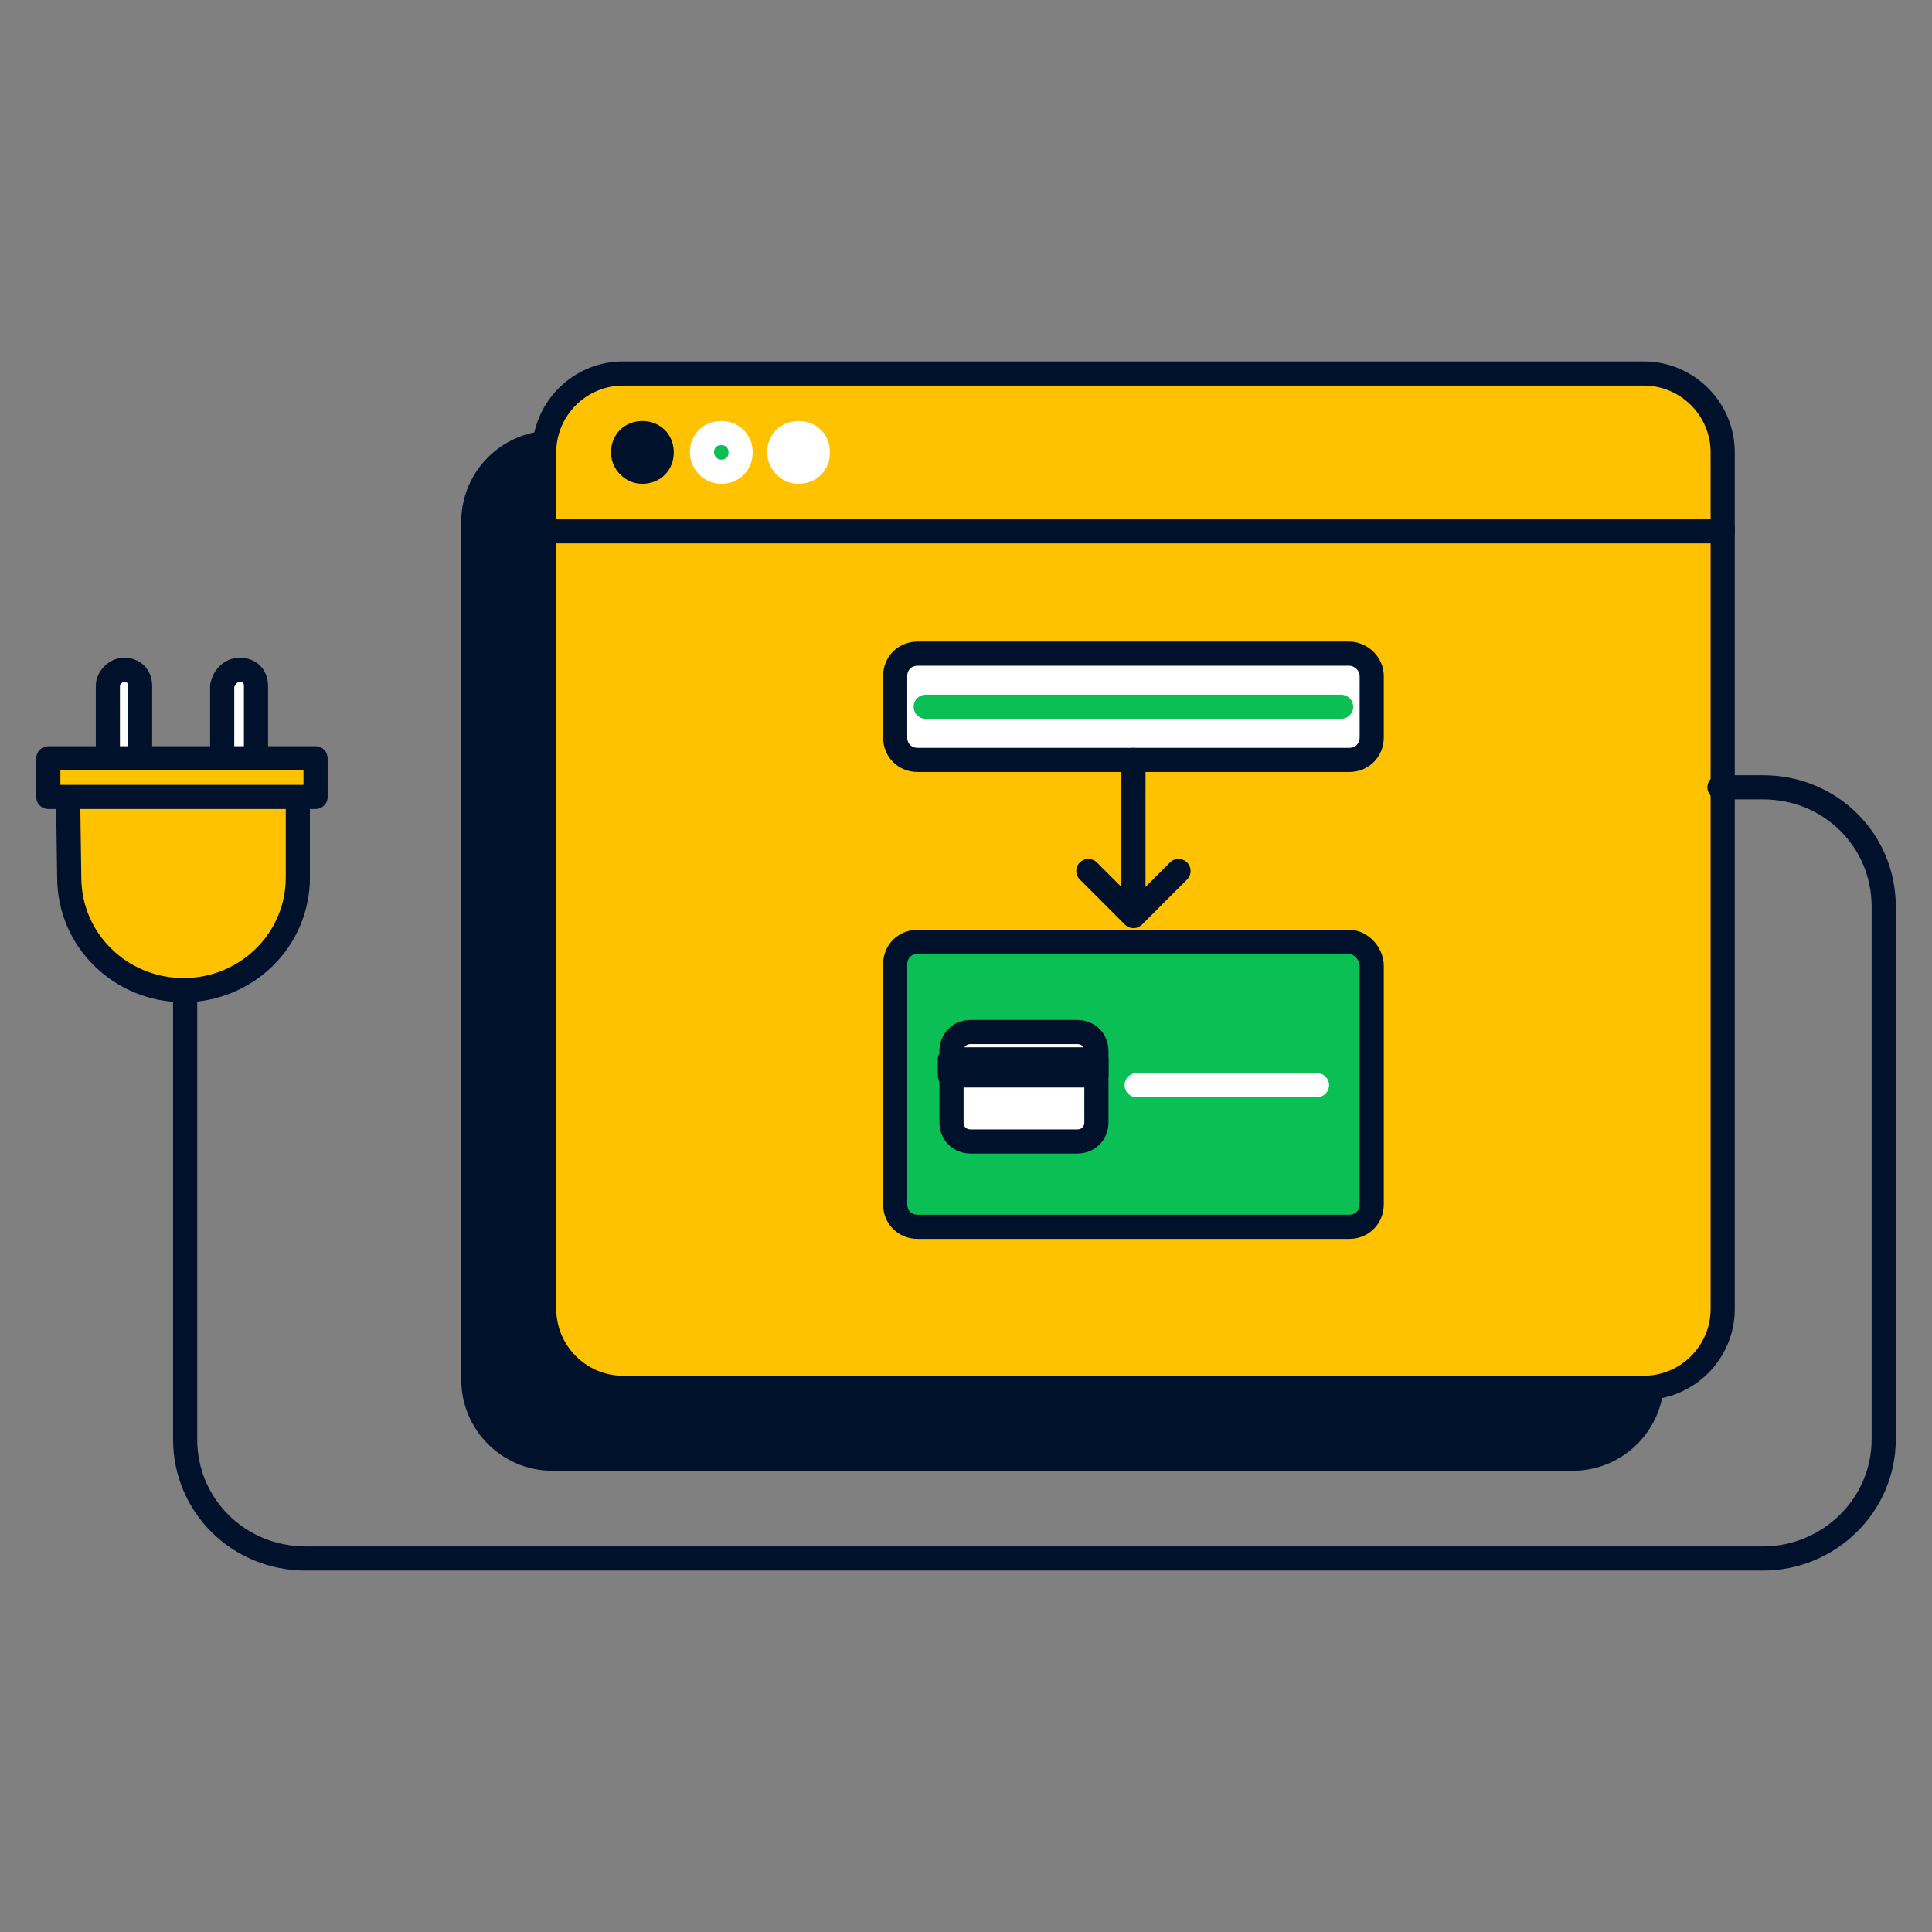 <svg xmlns="http://www.w3.org/2000/svg" xml:space="preserve" x="0" y="0" version="1.1" viewBox="0 0 120 120"><rect x="0" y="0" width="120" height="120" fill="#808080" stroke="none"/><g stroke-linecap="round" stroke-linejoin="round" stroke-width="1.5"><path fill="#00112C" stroke="#00112C" d="M97.8 27.5H34.3c-2.7 0-4.9 2.2-4.9 4.9v53.3c0 2.7 2.2 4.9 4.9 4.9h63.4c2.7 0 4.9-2.2 4.9-4.9V32.4c0-2.7-2.1-4.9-4.8-4.9"/><path fill="#FFC200" stroke="#00112C" d="M33.8 32.8H107v48.5c0 2.7-2.2 4.9-4.9 4.9H38.7c-2.7 0-4.9-2.2-4.9-4.9z"/><path fill="#FFC200" stroke="#00112C" d="M38.7 23.2h63.4c2.7 0 4.9 2.2 4.9 4.9V33H33.8v-4.9c0-2.7 2.2-4.9 4.9-4.9"/><path fill="#00112C" stroke="#00112C" d="M39.9 29.3c.7 0 1.2-.5 1.2-1.2s-.5-1.2-1.2-1.2-1.2.5-1.2 1.2c0 .6.5 1.2 1.2 1.2"/><path fill="#0ABF53" stroke="#FFF" d="M44.8 29.3c.7 0 1.2-.5 1.2-1.2s-.5-1.2-1.2-1.2-1.2.5-1.2 1.2c0 .6.5 1.2 1.2 1.2"/><path fill="#FFF" stroke="#FFF" d="M49.6 29.3c.7 0 1.2-.5 1.2-1.2s-.5-1.2-1.2-1.2-1.2.5-1.2 1.2c0 .6.5 1.2 1.2 1.2"/><path fill="none" stroke="#00112C" d="M106.8 48.9h2.7c4.2 0 7.5 3.3 7.5 7.4v33.1c0 4.1-3.4 7.4-7.5 7.4H19c-4.2 0-7.5-3.3-7.5-7.4V58.1"/><path fill="#FFF" stroke="#00112C" d="M7.7 41.6c.6 0 1 .4 1 1v5h-2v-5c0-.5.5-1 1-1M14.9 41.6c.6 0 1 .4 1 1v5h-2.1v-5c.1-.5.5-1 1.1-1"/><path fill="#FFC200" stroke="#00112C" d="M4.2 47.5h14.3v7c0 3.9-3.2 7-7.1 7s-7.1-3.1-7.1-7z"/><path fill="#FFC200" stroke="#00112C" d="M19.6 47.1H3v2.4h16.6z"/><path fill="#FFF" stroke="#00112C" d="M83.8 40.6H57c-.8 0-1.4.6-1.4 1.4v3.8c0 .8.6 1.4 1.4 1.4h26.8c.8 0 1.4-.6 1.4-1.4V42c0-.8-.7-1.4-1.4-1.4"/><path fill="#0ABF53" stroke="#00112C" d="M83.8 58.5H57c-.8 0-1.4.6-1.4 1.4v14.9c0 .8.6 1.4 1.4 1.4h26.8c.8 0 1.4-.6 1.4-1.4V60c0-.8-.7-1.5-1.4-1.5"/><path fill="none" stroke="#0ABF53" d="M57.5 43.9h25.8"/><path fill="none" stroke="#00112C" d="M70.4 47.2v9.7M67.6 54.1l2.8 2.8 2.8-2.8"/><path fill="none" stroke="#FFF" d="M70.6 67.4h11.2"/><path fill="#FFF" stroke="#00112C" d="M66.9 64.1h-6.6c-.7 0-1.2.5-1.2 1.2v4.4c0 .7.5 1.2 1.2 1.2h6.6c.7 0 1.2-.5 1.2-1.2v-4.4c0-.7-.5-1.2-1.2-1.2"/><path fill="#00112C" stroke="#00112C" d="M68.1 65.8H59v1h9.1z"/></g></svg>